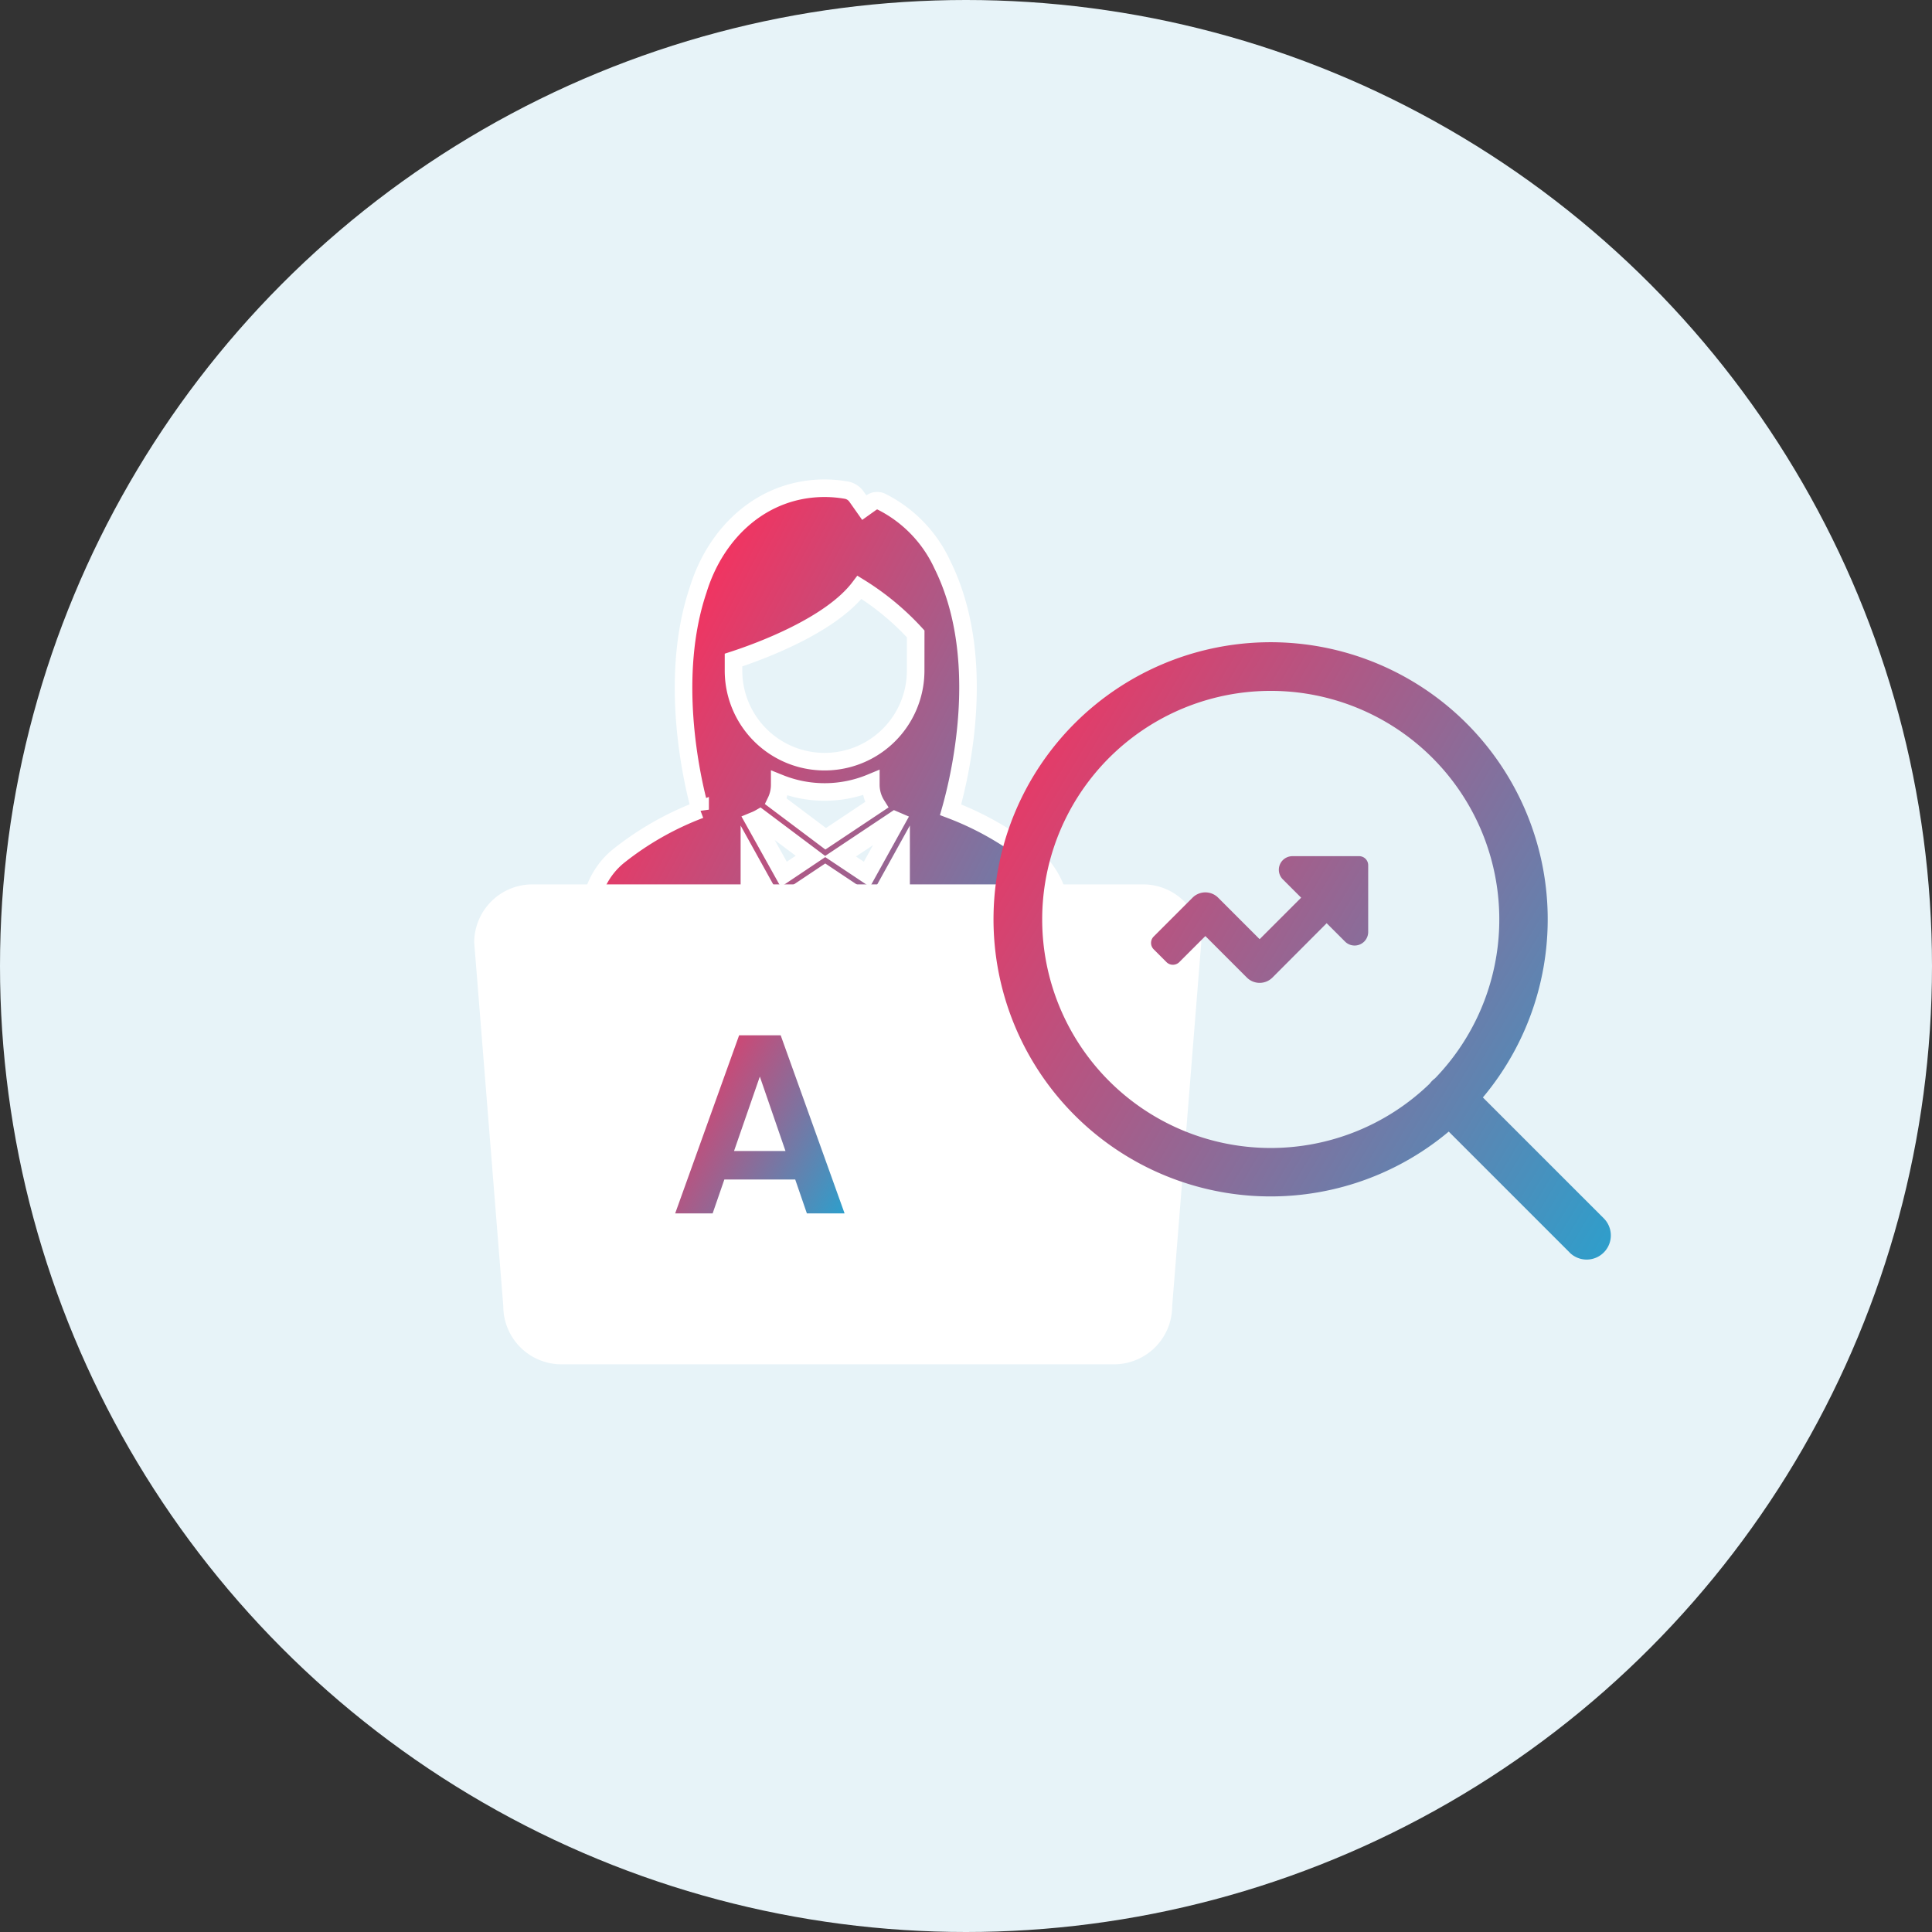 <svg xmlns="http://www.w3.org/2000/svg" xmlns:xlink="http://www.w3.org/1999/xlink" width="110" height="110" viewBox="0 0 110 110">
  <rect x="0" y="0" width="110" height="110" fill="#333333" stroke="none"/>
  <defs>
    <linearGradient id="linear-gradient" x1="1.085" y1="1.261" x2="0" y2="0.548" gradientUnits="objectBoundingBox">
      <stop offset="0" stop-color="#24a4d1"/>
      <stop offset="1" stop-color="#f13461"/>
    </linearGradient>
    <linearGradient id="linear-gradient-2" x1="1.07" y1="1" x2="-0.094" y2="0.302" xlink:href="#linear-gradient"/>
  </defs>
  <g id="Group_6995" data-name="Group 6995" transform="translate(-1416 -3779.324)">
    <circle id="Ellipse_2232" data-name="Ellipse 2232" cx="55" cy="55" r="55" transform="translate(1416 3779.324)" fill="#e7f3f8"/>
    <path id="Path_7319" data-name="Path 7319" d="M34.193,28.379a17.2,17.2,0,0,0-4.658-2.656c.61-2.159,2.114-8.749-.471-13.959A7.533,7.533,0,0,0,25.6,8.184a.566.566,0,0,0-.58.053l-.4.285L24.181,7.9a.905.905,0,0,0-.57-.372,7.181,7.181,0,0,0-1.249-.111c-3.488,0-6.173,2.453-7.2,5.786-1.649,4.894-.429,10.564.111,12.515a17.242,17.242,0,0,0-4.666,2.659,4.409,4.409,0,0,0-1.6,3.253v2.953c-.332-.071,1.108,5.9,1.546,5.479A27.969,27.969,0,0,0,18.08,41.44V28.556l1.5,2.706,2.819-1.88,2.818,1.879,1.5-2.708v12.9c3.92-.273,7.315-.94,8.728-2L35.8,39.2V31.614a4.4,4.4,0,0,0-1.6-3.235M20.036,29.4l-1.7-3.05.124-.051a2.133,2.133,0,0,0,.219-.11l2.9,2.177Zm-.447-4.155a2.165,2.165,0,0,0,.216-.947v-.083a6.855,6.855,0,0,0,5.189-.029V24.3a2.156,2.156,0,0,0,.329,1.142l-2.9,1.933ZM24.77,29.4l-1.523-1.016,3.111-2.075.1.043ZM27.546,17.8a5.185,5.185,0,1,1-10.371,0v-.6c1.452-.473,5.524-1.954,7.173-4.14a15.112,15.112,0,0,1,3.2,2.651Z" transform="translate(1440.588 3799.705)" stroke="#fff" stroke-width="1" fill="url(#linear-gradient)"/>
    <path id="Path_7318" data-name="Path 7318" d="M3.312,0H38.083a3.312,3.312,0,0,1,3.312,3.312l-1.656,20.7a3.312,3.312,0,0,1-3.312,3.312H4.967a3.312,3.312,0,0,1-3.312-3.312L0,3.312A3.312,3.312,0,0,1,3.312,0Z" transform="translate(1443 3829.678)" fill="#fff"/>
    <path id="Path_5114" data-name="Path 5114" d="M8.278-10.829h2.147L6.786-20.97H4.421L.78-10.829H2.913l.667-1.93H7.614ZM7.06-14.381H4.131L5.6-18.618Z" transform="translate(1453.662 3859.238)" fill="url(#linear-gradient-2)"/>
    <path id="Path_5115" data-name="Path 5115" d="M5.2-18.33v2.815H2.46v1.77H5.2v2.815H7.116v-2.813H9.858v-1.77H7.116V-18.33Z" transform="translate(1461.631 3856.598)" fill="url(#linear-gradient-2)"/>
    <path id="Union_97" data-name="Union 97" d="M32.787,34.724l-6.88-6.88A15.777,15.777,0,1,1,27.851,25.9l6.882,6.882a1.376,1.376,0,1,1-1.946,1.946ZM2.76,15.765a13.013,13.013,0,0,0,22.065,9.348,1.393,1.393,0,0,1,.3-.3A13.013,13.013,0,1,0,2.76,15.765Zm11.653,3.309L12.05,16.711l-1.484,1.484a.515.515,0,0,1-.729,0l-.728-.728a.515.515,0,0,1,0-.729l2.212-2.212a1.03,1.03,0,0,1,1.457,0l2.363,2.363,2.363-2.363-1.044-1.044a.773.773,0,0,1,.546-1.319h3.8a.515.515,0,0,1,.515.515v3.8a.773.773,0,0,1-1.32.546l-1.044-1.044L15.87,19.074a1.03,1.03,0,0,1-1.457,0Z" transform="translate(1472.578 3815.908)" fill="url(#linear-gradient-2)"/>
  </g>
</svg>
